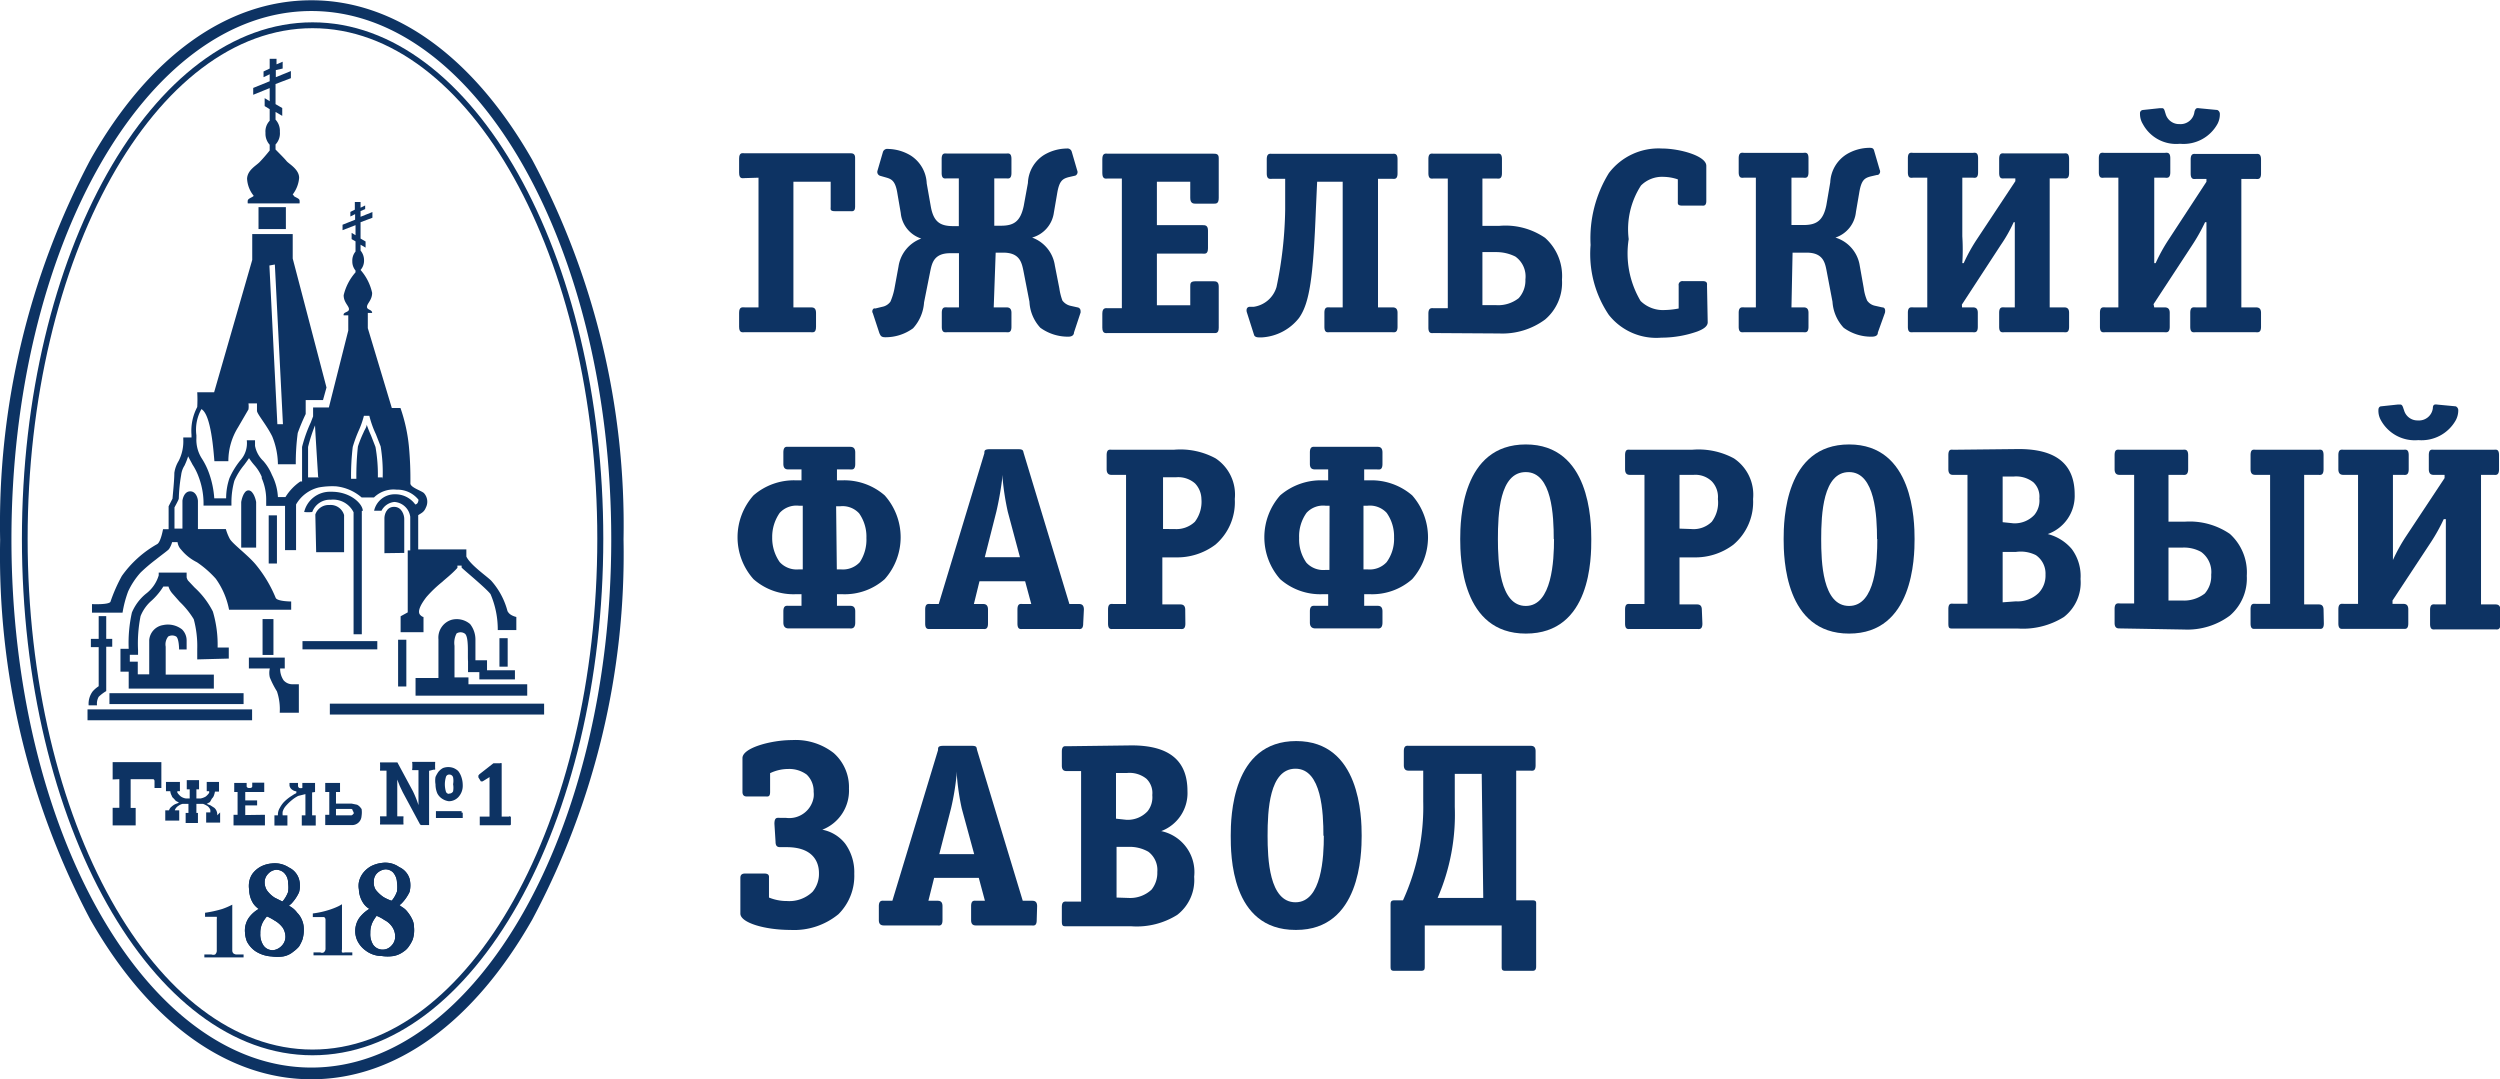 <?xml version="1.0" encoding="UTF-8"?> <svg xmlns="http://www.w3.org/2000/svg" id="Слой_1" data-name="Слой 1" viewBox="0 0 179.1 77.31"> <defs> <style>.cls-1,.cls-2{fill:#0d3363;}.cls-1{fill-rule:evenodd;}</style> </defs> <g id="Слой_2" data-name="Слой 2"> <g id="Слой_1-2" data-name="Слой 1-2"> <path class="cls-1" d="M-34.6-81.57a55.75,55.75,0,0,0-6.46,27.23,55.75,55.75,0,0,0,6.46,27.2c4.2,7.35,9.81,11.44,15.84,11.44S-7.14-19.76-2.94-27.14A55.59,55.59,0,0,0,3.6-54.38,55.54,55.54,0,0,0-2.94-81.57C-7.14-88.93-12.75-93-18.76-93S-30.4-89-34.6-81.57Zm-5.65,27.19c0-20.87,9.62-37.85,21.49-37.85s21.48,17,21.48,37.85S-6.93-16.54-18.76-16.54-40.25-33.5-40.25-54.38Z" transform="translate(41.07 93.02)"></path> <path class="cls-1" d="M-39.5-54.42c0,20.43,9.33,37,20.82,37S2.15-34,2.15-54.42s-9.35-37-20.83-37S-39.5-74.84-39.5-54.42Zm.41,0C-39.09-74.63-29.94-91-18.68-91S1.72-74.63,1.72-54.42s-9.15,36.59-20.4,36.59S-39.09-34.17-39.09-54.42Z" transform="translate(41.07 93.02)"></path> <rect class="cls-2" x="18.52" y="14.84" width="1.96" height="1.57"></rect> <rect class="cls-2" x="19.25" y="36.92" width="0.59" height="3.45"></rect> <path class="cls-1" d="M-18.48-56.16a1,1,0,0,1,1-.68,1,1,0,0,1,1.06.72v2.66h-2Z" transform="translate(41.07 93.02)"></path> <path class="cls-1" d="M-13.53-53.39v-2.52c0-.18.11-.8.69-.8s.73.63.73.85v2.45Z" transform="translate(41.07 93.02)"></path> <path class="cls-1" d="M-23.79-53.69v-3.37s.13-.83.52-.83.55.8.55.83v3.27h-1.07Z" transform="translate(41.07 93.02)"></path> <path class="cls-1" d="M-15.08-56.42c0-.51-.9-1.39-2.27-1.37a1.9,1.9,0,0,0-1.93,1.45,2.81,2.81,0,0,0,.58,0,1.34,1.34,0,0,1,1.33-.88,1.63,1.63,0,0,1,1.63.9v8.74h.59v-8.84Z" transform="translate(41.07 93.02)"></path> <rect class="cls-2" x="21.67" y="45.93" width="5.36" height="0.59"></rect> <path class="cls-1" d="M-33.46-47.25v-1.63H-34v1.63h-.56v.59H-34v2.8a2.16,2.16,0,0,0-.43.37,1.49,1.49,0,0,0-.29,1h.6A1,1,0,0,1-34-43.1a2.74,2.74,0,0,1,.54-.41h0v-3.18h.43v-.56Z" transform="translate(41.07 93.02)"></path> <path class="cls-1" d="M-24.68-45.84v-.79h-.8a8.36,8.36,0,0,0-.34-2.58,6,6,0,0,0-1.31-1.72l-.47-.5a.67.67,0,0,1-.1-.23V-52h-2v.2a2.57,2.57,0,0,1-.92,1.32,3.48,3.48,0,0,0-1,1.34,9.92,9.92,0,0,0-.23,2.6h-.59v1.64h.59v1.21h6.1v-1h-3.45v-2a.91.91,0,0,1,.18-.73.58.58,0,0,1,.57,0c.21.15.21.93.21.93h.54v-.65a1.11,1.11,0,0,0-.33-.79,1.64,1.64,0,0,0-1.35-.31,1.18,1.18,0,0,0-1,1.08v2.45h-.82v-.91h-.57v-.49h.59v-.33A10,10,0,0,1-31-48.88,2.87,2.87,0,0,1-30.2-50a4.7,4.7,0,0,0,.83-1H-29a1.36,1.36,0,0,0,.29.51l.52.59a6.07,6.07,0,0,1,1,1.24,7.38,7.38,0,0,1,.25,2.14v.74Z" transform="translate(41.07 93.02)"></path> <rect class="cls-2" x="7.84" y="49.66" width="9.61" height="0.78"></rect> <rect class="cls-2" x="6.27" y="50.82" width="11.79" height="0.78"></rect> <rect class="cls-2" x="18.81" y="44.35" width="0.78" height="2.57"></rect> <path class="cls-1" d="M-20.08-44a.84.84,0,0,1-.67-.28,1.44,1.44,0,0,1-.25-.85h.33v-.78h-2.57v.78h1.5a1.38,1.38,0,0,0,0,.64,6.37,6.37,0,0,0,.51,1,4,4,0,0,1,.2,1.53h1.37V-44Z" transform="translate(41.07 93.02)"></path> <rect class="cls-2" x="23.63" y="50.41" width="15.35" height="0.78"></rect> <rect class="cls-2" x="28.52" y="45.83" width="0.59" height="3.35"></rect> <rect class="cls-2" x="35.78" y="45.72" width="0.59" height="2.04"></rect> <path class="cls-1" d="M-7.51-44v-.49h-1v-2.27a1.42,1.42,0,0,1,.15-.88.53.53,0,0,1,.57,0c.33.18.21,1.5.25,2v.77h.81v.52h2.55V-45h-2v-.72h-.83V-47.2a1.8,1.8,0,0,0-.38-1.11,1.47,1.47,0,0,0-1.32-.31,1.33,1.33,0,0,0-.95,1.4v2.77h-1.64v1.27h8V-44Z" transform="translate(41.07 93.02)"></path> <path class="cls-1" d="M-20.1-79.09a2.24,2.24,0,0,0,.46-1.19c0-.62-.74-1-.9-1.2s-.57-.6-.79-.83v-.36a1.15,1.15,0,0,0,.31-.9,1.19,1.19,0,0,0-.31-.88V-85l.48.28v-.56l-.48-.28V-87l1.1-.42v-.51l-1.08.44V-88l.49-.11v-.49l-.44.19v-.4h-.49v.7l-.44.21v.41l.44-.21v.5l-1.18.48v.49l1.18-.48v.94l-.36-.22v.57l.36.22v.83a1.11,1.11,0,0,0-.3.87,1.17,1.17,0,0,0,.3.85v.41c-.23.29-.47.57-.72.83s-.87.57-.9,1.19A2.11,2.11,0,0,0-22.9-79c0,.09-.39.18-.42.34a.74.74,0,0,0,0,.21h3.71a.74.74,0,0,0,0-.21c0-.16-.41-.25-.41-.34Z" transform="translate(41.07 93.02)"></path> <path class="cls-1" d="M-4.7-49.19a5.29,5.29,0,0,0-1.18-2.23c-.34-.34-1.49-1.12-1.78-1.73v-.51h-3.45v-2.45h0c.18-.14.41-.19.55-.55a.91.91,0,0,0-.11-1c-.11-.18-1-.42-1-.73a25,25,0,0,0-.1-2.59,11.86,11.86,0,0,0-.61-2.81H-13l-1.72-5.72v-1.09h.31c0-.26-.37-.2-.37-.44s.37-.48.37-1a3.66,3.66,0,0,0-.83-1.64v0a1,1,0,0,0,.25-.7,1.08,1.08,0,0,0-.25-.69v-.42l.36.21v-.44l-.36-.21V-77.1l.85-.32v-.41l-.85.34v-.41l.33-.14v-.26l-.33.16v-.41h-.41V-78l-.32.16v.33l.34-.17v.4l-.9.36v.39l.93-.36v.72l-.28-.17v.45l.28.16V-75a1,1,0,0,0-.23.69,1,1,0,0,0,.23.67v.13a3.8,3.8,0,0,0-.85,1.64c0,.52.38.76.38,1s-.44.19-.38.44h.33v1.09l-1.39,5.51h-1.13v.64l-.16.42A9.91,9.91,0,0,0-19.43-61c0,.82,0,1.64,0,2.47h-.12a3.69,3.69,0,0,0-1.07,1.12h-.54A3.92,3.92,0,0,0-21.59-59h0a3.56,3.56,0,0,0-.62-1,2,2,0,0,1-.59-1.08v-.4h-.59a1.83,1.83,0,0,1-.47,1.45,5.6,5.6,0,0,0-.77,1.26,4.5,4.5,0,0,0-.24,1.45h-.85a6.64,6.64,0,0,0-.36-1.76,5.17,5.17,0,0,0-.51-1.06A2.49,2.49,0,0,1-27-61.63h0v-.21a3,3,0,0,1,.36-1.87h0c.7.39.87,3.07.93,3.73h1a4.57,4.57,0,0,1,.69-2.42l.75-1.29a1.55,1.55,0,0,0,0-.43h.61v.53c0,.22.68,1,1.09,1.83a5.45,5.45,0,0,1,.41,2h1.28A16.23,16.23,0,0,1-19.74-62a14.51,14.51,0,0,1,.57-1.36v-1h1.24l.25-.9L-20.1-74.5v-1.75H-23v1.85l-2.73,9.48h-1.21a9.37,9.37,0,0,1,0,1.06,3.65,3.65,0,0,0-.41,2v.18h-.59v.13A3.08,3.08,0,0,1-28.27-60a2.23,2.23,0,0,0-.31.86c0,.54-.12,1.64-.13,1.84l-.28.55v1.64h-.4s-.16.93-.42,1.07a7.79,7.79,0,0,0-2.53,2.28,11.42,11.42,0,0,0-.82,1.86c-.15.21-1.23.16-1.32.16v.61h2.19a7.91,7.91,0,0,1,.4-1.52A5.41,5.41,0,0,1-31-52a11.91,11.91,0,0,1,1.09-.93c.45-.36.89-.67.95-.76a1.67,1.67,0,0,0,.22-.49h.39a.94.94,0,0,0,.26.54,3.41,3.41,0,0,0,1.13.9,7.24,7.24,0,0,1,1.35,1.18,5.63,5.63,0,0,1,.95,2.22h4.45v-.59s-1,0-1.11-.26a9.28,9.28,0,0,0-1.44-2.4c-.56-.67-1.64-1.46-1.85-1.83a3.53,3.53,0,0,1-.28-.7h-2v-2c0-.18-.13-.7-.55-.7s-.54.51-.56.67v2h-.57v-1.52c.3-.55.31-.6.31-.67A11.75,11.75,0,0,1-28.09-59a1.59,1.59,0,0,1,.24-.67,5.32,5.32,0,0,0,.26-.66c.1.21.22.41.31.59a4.26,4.26,0,0,1,.44.88h0a5.38,5.38,0,0,1,.35,2.06h2v-.23a5.85,5.85,0,0,1,.21-1.55,4.86,4.86,0,0,1,.7-1.13c.12-.16.23-.31.35-.49a4.49,4.49,0,0,0,.37.49,3.06,3.06,0,0,1,.54.85v.1A3.84,3.84,0,0,1-22-57.15v.37h1.35v3.17h.79v-3.27a2.56,2.56,0,0,1,1.63-1.22h0A5.34,5.34,0,0,1-17-58.18a3.33,3.33,0,0,1,1.84.8h.88a2,2,0,0,1,1.63-.56,1.93,1.93,0,0,1,1.56.72s0,.31-.23.34a1.76,1.76,0,0,0-1.46-.73,1.51,1.51,0,0,0-1.49,1.18h.53a1.16,1.16,0,0,1,.93-.63A1.23,1.23,0,0,1-11.68-56v2.41h-.18v4.44l-.51.28v1.14h1.64v-1c0-.18,0,0-.23-.23s0-.72.44-1.29a9,9,0,0,1,1.14-1.09c.15-.15.69-.56,1.08-1v-.16H-8v.14c.13.15,1.73,1.46,2.07,1.9a6.4,6.4,0,0,1,.52,2.58h1.33v-.94s-.49-.1-.62-.41ZM-21.38-74.07l.58,11.44h-.4L-21.77-74Zm3.14,15.25H-19V-61a11.67,11.67,0,0,1,.5-1.55c0,.24.22,3.62.22,3.69Zm4.6,0H-14A11.46,11.46,0,0,0-14.17-61l-.32-.82c-.14-.31-.23-.55-.31-.78,0,.18-.15.36-.23.57a8.24,8.24,0,0,0-.4,1,19.85,19.85,0,0,0-.11,2.31h-.38A17.57,17.57,0,0,1-15.8-61a9.56,9.56,0,0,1,.41-1.13A6.54,6.54,0,0,0-15-63.23h.39a6.92,6.92,0,0,0,.47,1.32l.34.87a11.51,11.51,0,0,1,.14,2.35Z" transform="translate(41.07 93.02)"></path> <path class="cls-1" d="M-24.43-28.21v3.27a.3.3,0,0,0,.08.22.44.44,0,0,0,.2.08h.53v.21h-2.81v-.21h.51a.39.39,0,0,0,.26,0,.37.37,0,0,0,.12-.31v-2.23a.43.43,0,0,0,0-.16h-.84v-.29a8.42,8.42,0,0,0,1.23-.27,5.11,5.11,0,0,0,.64-.27Z" transform="translate(41.07 93.02)"></path> <path class="cls-1" d="M-22.45-27.85a1.54,1.54,0,0,1-.46-.42,1.89,1.89,0,0,1-.31-1,1.75,1.75,0,0,1,0-.56A1.48,1.48,0,0,1-23-30.4a1.8,1.8,0,0,1,.62-.54,2.07,2.07,0,0,1,.77-.22,1.83,1.83,0,0,1,1.24.29,1.35,1.35,0,0,1,.72.83,1.71,1.71,0,0,1,0,.95,3.06,3.06,0,0,1-.56.82l-.16.13.2.13a1.56,1.56,0,0,1,.39.38,1.51,1.51,0,0,1,.33.49,1.59,1.59,0,0,1,.14.57,2.39,2.39,0,0,1-.1.88,3.07,3.07,0,0,1-.24.48,2.41,2.41,0,0,1-.41.37,1.54,1.54,0,0,1-.73.34,2.82,2.82,0,0,1-.82,0,2.37,2.37,0,0,1-1.18-.39,1.93,1.93,0,0,1-.59-.68,2.1,2.1,0,0,1-.14-.66,1.6,1.6,0,0,1,.29-1.06,2.25,2.25,0,0,1,.69-.61Zm.5.48a3.32,3.32,0,0,0-.26.36,1.61,1.61,0,0,0-.21.86,1.41,1.41,0,0,0,.23.87.79.79,0,0,0,.7.33,1,1,0,0,0,.59-.3.92.92,0,0,0,.28-.64,1.25,1.25,0,0,0-.18-.65,1.86,1.86,0,0,0-.61-.54A3.5,3.5,0,0,0-21.95-27.37Zm1.13-1.08a2.26,2.26,0,0,0,.39-.67,2.29,2.29,0,0,0,0-.64,1,1,0,0,0-.29-.73.82.82,0,0,0-.57-.22.87.87,0,0,0-.58.3.83.83,0,0,0-.24.59,1.08,1.08,0,0,0,.16.58,2,2,0,0,0,.56.53l.52.26Z" transform="translate(41.07 93.02)"></path> <path class="cls-1" d="M-22.45-27.85a1.54,1.54,0,0,1-.46-.42,1.89,1.89,0,0,1-.31-1,1.75,1.75,0,0,1,0-.56A1.48,1.48,0,0,1-23-30.4a1.8,1.8,0,0,1,.62-.54,2.07,2.07,0,0,1,.77-.22,1.83,1.83,0,0,1,1.24.29,1.35,1.35,0,0,1,.72.83,1.71,1.71,0,0,1,0,.95,3.06,3.06,0,0,1-.56.82l-.16.13.2.13a1.56,1.56,0,0,1,.39.38,1.51,1.51,0,0,1,.33.49,1.59,1.59,0,0,1,.14.57,2.39,2.39,0,0,1-.1.88,3.07,3.07,0,0,1-.24.48,2.41,2.41,0,0,1-.41.37,1.54,1.54,0,0,1-.73.34,2.82,2.82,0,0,1-.82,0,2.37,2.37,0,0,1-1.18-.39,1.93,1.93,0,0,1-.59-.68,2.1,2.1,0,0,1-.14-.66,1.6,1.6,0,0,1,.29-1.06,2.25,2.25,0,0,1,.69-.61Zm.5.48a3.32,3.32,0,0,0-.26.36,1.61,1.61,0,0,0-.21.86,1.41,1.41,0,0,0,.23.87.79.79,0,0,0,.7.33,1,1,0,0,0,.59-.3.92.92,0,0,0,.28-.64,1.25,1.25,0,0,0-.18-.65,1.86,1.86,0,0,0-.61-.54A3.5,3.5,0,0,0-21.95-27.37Zm1.13-1.08a2.26,2.26,0,0,0,.39-.67,2.29,2.29,0,0,0,0-.64,1,1,0,0,0-.29-.73.82.82,0,0,0-.57-.22.87.87,0,0,0-.58.3.83.83,0,0,0-.24.59,1.08,1.08,0,0,0,.16.58,2,2,0,0,0,.56.53l.52.26Z" transform="translate(41.07 93.02)"></path> <path class="cls-1" d="M-16.57-28.24V-25a.37.37,0,0,0,0,.21.38.38,0,0,0,.21,0h.53v.21h-2.78v-.21h.49a.26.26,0,0,0,.24,0,.33.33,0,0,0,.13-.29v-2.08a.23.23,0,0,0-.1-.16h-.81v-.26a6.4,6.4,0,0,0,1.21-.27,5.18,5.18,0,0,0,.65-.26Z" transform="translate(41.07 93.02)"></path> <path class="cls-1" d="M-14.59-27.9a1.31,1.31,0,0,1-.44-.4,1.92,1.92,0,0,1-.33-1,1.51,1.51,0,0,1,0-.52,1.63,1.63,0,0,1,.28-.63,1.88,1.88,0,0,1,.6-.52,2.29,2.29,0,0,1,.77-.23,1.71,1.71,0,0,1,1.24.3,1.35,1.35,0,0,1,.74.83,1.91,1.91,0,0,1,0,.95,3.09,3.09,0,0,1-.57.82l-.15.13.18.13a1.32,1.32,0,0,1,.41.37,2.53,2.53,0,0,1,.31.49,1.3,1.3,0,0,1,.14.58,2.21,2.21,0,0,1-.09.88,2.37,2.37,0,0,1-.26.47,1.29,1.29,0,0,1-.38.39,1.75,1.75,0,0,1-.75.33,2.82,2.82,0,0,1-.82,0,1.93,1.93,0,0,1-1.16-.39,1.88,1.88,0,0,1-.59-.69,1.6,1.6,0,0,1-.16-.65,1.65,1.65,0,0,1,.29-1,2.6,2.6,0,0,1,.69-.63Zm.5.49a3.75,3.75,0,0,0-.24.36,1.67,1.67,0,0,0-.21.87,1.4,1.4,0,0,0,.21.85.83.83,0,0,0,.72.34.84.84,0,0,0,.59-.29.9.9,0,0,0,.26-.64,1.22,1.22,0,0,0-.18-.65,1.46,1.46,0,0,0-.59-.54A2.73,2.73,0,0,0-14.09-27.41ZM-13-28.5a2.1,2.1,0,0,0,.37-.65,2.29,2.29,0,0,0,0-.64,1.13,1.13,0,0,0-.29-.74.77.77,0,0,0-.56-.21,1,1,0,0,0-.59.29.81.81,0,0,0-.22.59.93.93,0,0,0,.14.59,2.51,2.51,0,0,0,.56.52,3.32,3.32,0,0,0,.54.25Z" transform="translate(41.07 93.02)"></path> <path class="cls-1" d="M-14.59-27.9a1.31,1.31,0,0,1-.44-.4,1.92,1.92,0,0,1-.33-1,1.51,1.51,0,0,1,0-.52,1.63,1.63,0,0,1,.28-.63,1.88,1.88,0,0,1,.6-.52,2.29,2.29,0,0,1,.77-.23,1.71,1.71,0,0,1,1.24.3,1.35,1.35,0,0,1,.74.83,1.91,1.91,0,0,1,0,.95,3.09,3.09,0,0,1-.57.82l-.15.13.18.13a1.32,1.32,0,0,1,.41.37,2.53,2.53,0,0,1,.31.49,1.3,1.3,0,0,1,.14.58,2.21,2.21,0,0,1-.09.88,2.37,2.37,0,0,1-.26.47,1.29,1.29,0,0,1-.38.39,1.75,1.75,0,0,1-.75.33,2.82,2.82,0,0,1-.82,0,1.93,1.93,0,0,1-1.16-.39,1.88,1.88,0,0,1-.59-.69,1.6,1.6,0,0,1-.16-.65,1.65,1.65,0,0,1,.29-1,2.6,2.6,0,0,1,.69-.63Zm.5.49a3.75,3.75,0,0,0-.24.36,1.67,1.67,0,0,0-.21.87,1.4,1.4,0,0,0,.21.85.83.83,0,0,0,.72.34.84.84,0,0,0,.59-.29.9.9,0,0,0,.26-.64,1.22,1.22,0,0,0-.18-.65,1.46,1.46,0,0,0-.59-.54A2.73,2.73,0,0,0-14.09-27.41ZM-13-28.5a2.1,2.1,0,0,0,.37-.65,2.29,2.29,0,0,0,0-.64,1.13,1.13,0,0,0-.29-.74.77.77,0,0,0-.56-.21,1,1,0,0,0-.59.29.81.81,0,0,0-.22.59.93.93,0,0,0,.14.59,2.51,2.51,0,0,0,.56.52,3.32,3.32,0,0,0,.54.25Z" transform="translate(41.07 93.02)"></path> <path class="cls-1" d="M-33-37.18v-1.24h3.49v1.85H-30v-.5a.16.16,0,0,0-.08-.13h-1.63v2.06h.36v1.25H-33v-1.26h.48V-37.2Z" transform="translate(41.07 93.02)"></path> <path class="cls-1" d="M-25.51-34.61h0a.63.63,0,0,0-.21-.54l-.28-.18-.26-.1.23-.13.14-.25a.59.59,0,0,0,.13-.18,1.68,1.68,0,0,0,.09-.32h.29V-37h-.88v.66h.18a.2.2,0,0,0,0,.11h0a1.16,1.16,0,0,1-.26.28,1.14,1.14,0,0,1-.35.13H-27v-.65h.19v-.66h-.88v.66h.21v.65h-.28a.83.83,0,0,1-.34-.13,1.16,1.16,0,0,1-.26-.28h0a.2.2,0,0,1,0-.11h.18V-37h-1v.66h.31a.75.75,0,0,0,.1.32.32.32,0,0,0,.12.18l.18.2s.23.11.21.13l-.26.1a1.2,1.2,0,0,0-.26.18.51.51,0,0,0-.18.26h-.27v.74h1v-.74h-.31V-35a.64.64,0,0,1,.22-.27,1,1,0,0,1,.32-.16h.43v.65h-.2v.72h.88v-.72H-27v-.65h.48a1.91,1.91,0,0,1,.32.16A.64.64,0,0,1-26-35h0v.18h-.3v.73h1v-.73Z" transform="translate(41.07 93.02)"></path> <path class="cls-1" d="M-15.18-35.07a.75.75,0,0,0-.31-.3l-.39-.08H-17v-.83h.29v-.65h-1.06v.65h.29v1.63h-.29v.74h1.94a.68.68,0,0,0,.66-.64,1.69,1.69,0,0,0,0-.55Zm-.54.31s-.1.15-.18.15H-17v-.46h1c.12,0,.18,0,.2.13A.54.54,0,0,1-15.72-34.76Z" transform="translate(41.07 93.02)"></path> <path class="cls-1" d="M-18.5-36.28v-.65h-.91v.36a.41.41,0,0,1-.22,0,.19.19,0,0,1-.09-.14v-.22h-.61v.19a.44.44,0,0,0,.2.3.57.57,0,0,0,.29.11v.13a1.92,1.92,0,0,0-.31.18,3,3,0,0,0-.59.47,1.91,1.91,0,0,0-.28.4.93.93,0,0,0-.14.54h-.25v.73h.93v-.73h-.34a1.13,1.13,0,0,1,0-.26,1.07,1.07,0,0,1,.2-.38,3.41,3.41,0,0,1,.47-.46,2.57,2.57,0,0,1,.44-.29l.52-.13v1.52h-.26v.73h1v-.73h-.26v-1.64Z" transform="translate(41.07 93.02)"></path> <path class="cls-1" d="M-23.5-34.63v-.69h.85v-.36h-.85v-.6h1.36v-.67H-23v.28s0,.08-.13.1h-.13a.16.16,0,0,1-.14-.1v-.26h-.89v.65h.24v1.63h-.29v.76h2.25v-.76Z" transform="translate(41.07 93.02)"></path> <path class="cls-2" d="M-10.33-37.8v3.89h-.55A.16.16,0,0,1-11-34l-1.22-2.27-.21-.44-.18-.46h0v2.63h.44a.24.24,0,0,1,0,.12v.36a.2.2,0,0,1,0,.11h-1.67a.2.2,0,0,1,0-.11v-.36a.24.24,0,0,1,0-.12h.46v-3.27h-.46a.2.2,0,0,1,0-.11v-.36a.24.24,0,0,1,0-.12h1.24l1.11,2.06a7.47,7.47,0,0,1,.4,1h0v-2.51h-.44a.13.13,0,0,1,0-.12v-.36a.11.11,0,0,1,0-.11h1.63a.2.2,0,0,1,0,.11V-38a.24.24,0,0,1,0,.12h-.11Zm2.41,1a1.2,1.2,0,0,1-.3.87.93.93,0,0,1-.7.31,1.12,1.12,0,0,1-.46-.17,1,1,0,0,1-.36-.39,1.64,1.64,0,0,1-.13-.65,1.57,1.57,0,0,1,0-.53,2.22,2.22,0,0,1,.21-.37A1.15,1.15,0,0,1-9.33-38a1.08,1.08,0,0,1,.75,0,1.15,1.15,0,0,1,.33.21,1.36,1.36,0,0,1,.21.37A1.81,1.81,0,0,1-7.92-36.82Zm0,2v.38H-9.84v-.49H-8s0,.06,0,.11Zm-.95-1.37a.29.29,0,0,0,.26-.16,1.46,1.46,0,0,0,0-.51,1.35,1.35,0,0,0,0-.49.27.27,0,0,0-.26-.2.24.24,0,0,0-.26.2,1.81,1.81,0,0,0,0,1,.23.23,0,0,0,.21.18Z" transform="translate(41.07 93.02)"></path> <path class="cls-2" d="M-4.47-34.4V-34a.08.08,0,0,1-.07.1H-6.7v-.62H-6v-2.83l-.5.31h-.12l-.18-.29v-.13l.08-.1,1-.78h.47a.13.13,0,0,1,.12,0v3.82h.52a.08.08,0,0,1,.11,0A.13.13,0,0,1-4.47-34.4Z" transform="translate(41.07 93.02)"></path> <path class="cls-1" d="M12.27-80.26c-.14,0-.39.09-.39-.39v-1c0-.48.25-.39.39-.39h7.59c.1,0,.33,0,.33.31v3.53c0,.37-.23.31-.33.31H18.75c-.38,0-.31-.15-.31-.31V-80H15.77V-71H17c.16,0,.39,0,.39.39v1c0,.47-.23.39-.39.39H12.27c-.14,0-.39.08-.39-.39v-1c0-.46.25-.39.39-.39h1v-9.29Z" transform="translate(41.07 93.02)"></path> <path class="cls-1" d="M30.12-71H31c.14,0,.39,0,.39.39v1c0,.47-.25.39-.39.39h-4.2c-.15,0-.4.08-.4-.39v-1c0-.46.25-.39.4-.39h.83v-3.88H27c-1.16,0-1.3.71-1.42,1.26l-.45,2.26a3.06,3.06,0,0,1-.79,1.86,3.34,3.34,0,0,1-2,.64c-.32,0-.34-.16-.41-.29l-.47-1.43a.25.25,0,0,1,.07-.34.23.23,0,0,1,.11,0l.49-.12a.93.93,0,0,0,.59-.37A4.5,4.5,0,0,0,23-72.3l.3-1.63a2.52,2.52,0,0,1,1.63-2h0a2.13,2.13,0,0,1-1.47-1.83l-.23-1.34c-.14-.93-.39-1.08-.81-1.2L22-80.42a.29.29,0,0,1-.21-.36l0,0,.39-1.34a.32.32,0,0,1,.36-.23,3.25,3.25,0,0,1,1.63.47,2.49,2.49,0,0,1,1.15,2l.29,1.64c.2,1.14.69,1.42,1.63,1.42h.38v-3.42h-.83c-.15,0-.4.09-.4-.39v-1c0-.48.25-.39.4-.39H31c.14,0,.39-.09.39.39v1c0,.48-.25.39-.39.39h-.84v3.39h.48c.9,0,1.39-.28,1.63-1.42l.3-1.64a2.48,2.48,0,0,1,1.14-2,3.25,3.25,0,0,1,1.64-.47.32.32,0,0,1,.36.23l.39,1.34a.28.28,0,0,1-.13.37l0,0-.48.11c-.44.12-.68.26-.83,1.2l-.23,1.34A2.16,2.16,0,0,1,32.87-76h0a2.51,2.51,0,0,1,1.63,2l.32,1.63a4.36,4.36,0,0,0,.22.88,1,1,0,0,0,.59.38l.49.11a.25.25,0,0,1,.22.27.21.21,0,0,1,0,.11l-.47,1.42c0,.13-.08.3-.41.3a3.37,3.37,0,0,1-2-.64,2.94,2.94,0,0,1-.78-1.86l-.44-2.26c-.12-.56-.27-1.26-1.43-1.26h-.55Z" transform="translate(41.07 93.02)"></path> <path class="cls-1" d="M46.24-69.55c0,.44-.21.39-.38.39H38.3c-.13,0-.4.08-.4-.39v-1c0-.46.27-.39.4-.39h1v-9.29h-1c-.13,0-.4.09-.4-.39v-1c0-.48.27-.39.4-.39h7.53c.21,0,.41,0,.41.31v2.86c0,.44-.2.41-.41.41H44.59c-.15,0-.39,0-.39-.41V-80H41.81v3.11h3.27c.18,0,.39,0,.39.39v1.26c0,.46-.24.39-.39.39H41.81v3.7H44.2v-1.33c0-.24,0-.39.39-.39h1.24c.2,0,.41,0,.41.39Z" transform="translate(41.07 93.02)"></path> <path class="cls-1" d="M53.29-80l-.09,2c-.19,4.79-.44,6.68-1.21,7.76a3.65,3.65,0,0,1-2.64,1.39h-.23c-.26,0-.33-.11-.35-.18l-.52-1.63s-.1-.33.18-.38h.31a2,2,0,0,0,1.64-1.42A28.62,28.62,0,0,0,51-78v-2.21h-.91c-.16,0-.41.08-.41-.39v-1c0-.48.25-.4.41-.4h8.56c.15,0,.4-.08.4.4v1c0,.47-.25.39-.4.39h-1V-71h1c.15,0,.4,0,.4.39v1c0,.47-.25.39-.4.39H54.2c-.15,0-.39.08-.39-.39v-1c0-.46.24-.39.39-.39h.92V-80Z" transform="translate(41.07 93.02)"></path> <path class="cls-1" d="M61.65-69.16c-.14,0-.39.08-.39-.39v-1c0-.46.25-.39.39-.39h1v-9.29h-1c-.14,0-.39.09-.39-.39v-1c0-.48.25-.39.39-.39h4.48c.15,0,.4-.09.4.39v1c0,.48-.25.39-.4.39h-1v3.39h1.22a5,5,0,0,1,3.27.86,3.66,3.66,0,0,1,1.21,3,3.45,3.45,0,0,1-1.21,2.85,5.14,5.14,0,0,1-3.27,1Zm4.45-2a2.38,2.38,0,0,0,1.63-.5A1.89,1.89,0,0,0,68.21-73a1.75,1.75,0,0,0-.72-1.64,3.05,3.05,0,0,0-1.36-.32h-1v3.8Z" transform="translate(41.07 93.02)"></path> <path class="cls-1" d="M81.27-69.93c0,.33-.41.53-.75.66a7.76,7.76,0,0,1-2.57.44,4.33,4.33,0,0,1-3.77-1.64,7.8,7.8,0,0,1-1.3-5,8.89,8.89,0,0,1,1.31-5.15A4.46,4.46,0,0,1,78-82.38c1.24,0,3.17.52,3.17,1.24v2.52c0,.39-.23.33-.31.33H79.45c-.37,0-.32-.15-.32-.33v-1.55a3.32,3.32,0,0,0-1-.18,2.14,2.14,0,0,0-1.64.62,5.76,5.76,0,0,0-.88,3.84,6.66,6.66,0,0,0,.85,4.43,2.28,2.28,0,0,0,1.73.65,5.57,5.57,0,0,0,1-.11v-1.64a.27.27,0,0,1,.31-.32h1.41c.37,0,.31.22.31.32Z" transform="translate(41.07 93.02)"></path> <path class="cls-1" d="M87.27-71h.83c.15,0,.39,0,.39.39v1c0,.47-.24.39-.39.39H83.88c-.13,0-.39.08-.39-.39v-1c0-.46.26-.39.39-.39h.84v-9.29h-.84c-.13,0-.39.09-.39-.39v-1c0-.48.26-.39.39-.39H88.1c.15,0,.39-.09.39.39v1c0,.48-.24.39-.39.39h-.83v3.39h.86c.9,0,1.41-.28,1.64-1.42l.28-1.64a2.5,2.5,0,0,1,1.16-2,3.22,3.22,0,0,1,1.63-.47c.17,0,.31,0,.36.23l.39,1.34a.27.27,0,0,1-.12.37l-.06,0-.47.11c-.44.12-.67.26-.82,1.2l-.23,1.34A2.16,2.16,0,0,1,90.42-76h0a2.5,2.5,0,0,1,1.74,2l.29,1.63a3.28,3.28,0,0,0,.24.88.91.91,0,0,0,.59.38l.49.11c.25,0,.22.27.2.38l-.51,1.42c0,.17-.1.3-.45.3a3.32,3.32,0,0,1-2-.64,3,3,0,0,1-.8-1.86l-.43-2.26c-.11-.56-.26-1.26-1.42-1.26H87.35Z" transform="translate(41.07 93.02)"></path> <path class="cls-1" d="M99.49-71h.74c.15,0,.39,0,.39.39v1c0,.47-.24.39-.39.39H96c-.15,0-.39.08-.39-.39v-1c0-.46.24-.39.39-.39h1v-9.29H96c-.15,0-.39.09-.39-.39v-1c0-.48.24-.39.39-.39h4.25c.15,0,.39-.09.39.39v1c0,.48-.24.39-.39.39h-.74v4.19a15.54,15.54,0,0,1,0,1.93h.1a12.4,12.4,0,0,1,.9-1.64l2.8-4.23v-.2h-.77c-.15,0-.39.08-.39-.39v-1c0-.48.24-.4.39-.4h4.23c.15,0,.39-.08.39.4v1c0,.47-.24.39-.39.39h-1V-71h1c.15,0,.39,0,.39.39v1c0,.47-.24.39-.39.39h-4.23c-.15,0-.39.08-.39-.39v-1c0-.46.24-.39.39-.39h.73v-6.1h-.08a10.63,10.63,0,0,1-.93,1.64L99.48-71.2Z" transform="translate(41.07 93.02)"></path> <path class="cls-1" d="M113.26-71h.7c.15,0,.41,0,.41.39v1c0,.47-.26.39-.41.39h-4.2c-.15,0-.39.08-.39-.39v-1c0-.46.24-.39.39-.39h.93v-9.29h-1c-.15,0-.4.09-.4-.39v-1c0-.48.25-.39.4-.39H114c.15,0,.41-.09.41.39v1c0,.48-.26.39-.41.39h-.74v6.12h.1a12.4,12.4,0,0,1,.9-1.64L117-80v-.2h-.74c-.14,0-.39.08-.39-.39v-1c0-.48.25-.4.39-.4h4.24c.16,0,.41-.08.41.4v1c0,.47-.25.39-.41.39h-1V-71h1c.16,0,.41,0,.41.39v1c0,.47-.25.39-.41.39h-4.27c-.15,0-.39.08-.39-.39v-1c0-.46.24-.39.39-.39H117v-6.1h-.1a13.21,13.21,0,0,1-.92,1.64l-2.77,4.23Zm4.52-14.14a.31.31,0,0,1,.18.26,1.49,1.49,0,0,1-.16.72,2.78,2.78,0,0,1-2.7,1.44,2.71,2.71,0,0,1-2.66-1.42,1.37,1.37,0,0,1-.2-.74.23.23,0,0,1,.2-.26h0l1.21-.13h.18c.16,0,.18.23.24.39a1,1,0,0,0,1,.75,1,1,0,0,0,1.07-.88c.09-.34.24-.26.39-.25Z" transform="translate(41.07 93.02)"></path> <path class="cls-1" d="M15.44-48c-.1,0-.39,0-.39-.42v-.8c0-.46.24-.4.39-.4h.91v-.83h-.44a4.33,4.33,0,0,1-3-1.08,4.51,4.51,0,0,1,0-6,4.42,4.42,0,0,1,3-1.08h.44v-.78h-.91c-.15,0-.39,0-.39-.4v-.81c0-.48.24-.41.39-.41h4.35c.16,0,.41,0,.41.41v.81c0,.48-.25.4-.41.4h-.9v.78h.42a4.41,4.41,0,0,1,3,1.08,4.51,4.51,0,0,1,0,6,4.31,4.31,0,0,1-3,1.08h-.42v.83h.9c.16,0,.41,0,.41.4v.8c0,.49-.31.42-.41.42Zm1-8.79h-.27a1.63,1.63,0,0,0-1.38.51,3,3,0,0,0-.54,1.76,3,3,0,0,0,.54,1.77,1.65,1.65,0,0,0,1.38.52h.27Zm2.44,4.56h.28a1.65,1.65,0,0,0,1.37-.52A2.94,2.94,0,0,0,21-54.48a2.89,2.89,0,0,0-.52-1.76,1.61,1.61,0,0,0-1.37-.51h-.28Z" transform="translate(41.07 93.02)"></path> <path class="cls-1" d="M36.53-48.35c0,.47-.25.39-.4.39H32.21c-.15,0-.39.08-.39-.39v-1c0-.48.24-.4.39-.4h.6l-.44-1.63H29.1l-.4,1.63h.62c.14,0,.39,0,.39.4v1c0,.47-.25.39-.39.39h-3.7c-.16,0-.41.08-.41-.39v-1c0-.48.25-.4.41-.4h.56l3.27-10.8c0-.18,0-.29.41-.29h2c.39,0,.36.11.41.29l3.27,10.8h.65c.15,0,.39,0,.39.4Zm-5.4-8a18.69,18.69,0,0,1-.37-2.36V-59h0a23.69,23.69,0,0,1-.45,2.63l-.83,3.27H32Z" transform="translate(41.07 93.02)"></path> <path class="cls-1" d="M43.85-48.35c0,.47-.25.39-.39.39H38.7c-.15,0-.39.08-.39-.39v-1c0-.48.24-.4.39-.4h.9V-59h-1c-.14,0-.39,0-.39-.41v-1c0-.48.25-.39.39-.39h4.42a5.29,5.29,0,0,1,3,.62,3.11,3.11,0,0,1,1.37,2.91A4,4,0,0,1,46-54a4.56,4.56,0,0,1-2.86.91h-.94v3.37h1.25c.14,0,.39,0,.39.39Zm-.79-6.77a1.92,1.92,0,0,0,1.47-.52A2.37,2.37,0,0,0,45-57.27a1.66,1.66,0,0,0-.46-1.12,1.82,1.82,0,0,0-1.34-.44h-.95v3.71Z" transform="translate(41.07 93.02)"></path> <path class="cls-1" d="M53.18-48c-.1,0-.41,0-.41-.42v-.8c0-.46.25-.4.41-.4h.9v-.83h-.44a4.35,4.35,0,0,1-3-1.08,4.54,4.54,0,0,1,0-6,4.47,4.47,0,0,1,3-1.08h.44v-.78h-.9c-.16,0-.41,0-.41-.4v-.81c0-.48.25-.41.41-.41h4.4c.15,0,.39,0,.39.41v.81c0,.48-.24.4-.39.4h-.92v.78h.44a4.47,4.47,0,0,1,3,1.08,4.54,4.54,0,0,1,0,6,4.33,4.33,0,0,1-3,1.08h-.44v.83h.92c.15,0,.39,0,.39.4v.8c0,.49-.29.42-.39.42Zm1-8.79h-.28a1.61,1.61,0,0,0-1.37.51A2.89,2.89,0,0,0,52-54.48a2.88,2.88,0,0,0,.52,1.77,1.65,1.65,0,0,0,1.37.52h.28Zm2.43,4.56h.28a1.65,1.65,0,0,0,1.38-.52,2.82,2.82,0,0,0,.53-1.77,2.9,2.9,0,0,0-.53-1.76,1.64,1.64,0,0,0-1.38-.51h-.28Z" transform="translate(41.07 93.02)"></path> <path class="cls-1" d="M68.24-47.63c-4.6,0-4.7-5.41-4.7-6.77s.1-6.78,4.7-6.78,4.69,5.46,4.69,6.78S72.93-47.63,68.24-47.63Zm2-6.77c0-1.63-.11-4.8-2-4.8s-2,3-2,4.8c0,1.64.12,4.79,2,4.79S70.26-52.88,70.26-54.4Z" transform="translate(41.07 93.02)"></path> <path class="cls-1" d="M80.89-48.35c0,.47-.25.39-.4.39H75.74c-.15,0-.39.08-.39-.39v-1c0-.48.24-.4.39-.4h1V-59h-1c-.15,0-.39,0-.39-.41v-1c0-.48.24-.39.39-.39h4.41a5.33,5.33,0,0,1,3,.62,3.13,3.13,0,0,1,1.37,2.91A4,4,0,0,1,83.11-54a4.52,4.52,0,0,1-2.86.91h-1v3.37h1.21c.15,0,.39,0,.39.39Zm-.8-6.77a1.86,1.86,0,0,0,1.47-.52A2.27,2.27,0,0,0,82-57.27a1.62,1.62,0,0,0-.43-1.26A1.69,1.69,0,0,0,80.25-59h-1v3.85Z" transform="translate(41.07 93.02)"></path> <path class="cls-1" d="M91.4-47.63c-4.6,0-4.69-5.41-4.69-6.77s.09-6.78,4.69-6.78,4.69,5.46,4.69,6.78S96-47.63,91.4-47.63Zm2-6.77c0-1.63-.13-4.8-2-4.8s-2,3-2,4.8c0,1.64.09,4.79,2,4.79S93.42-52.88,93.42-54.4Z" transform="translate(41.07 93.02)"></path> <path class="cls-1" d="M103.56-60.85c2.86,0,4,1.24,4,3.26a2.9,2.9,0,0,1-1.93,2.83,3.32,3.32,0,0,1,1.72,1.07,3.25,3.25,0,0,1,.63,2.15,3.12,3.12,0,0,1-1.19,2.72,5.53,5.53,0,0,1-3.27.83H98.88c-.31,0-.37,0-.37-.39v-1c0-.47.23-.39.37-.39h1V-59h-1c-.14,0-.37,0-.37-.41v-1c0-.48.23-.39.37-.39Zm-.39,5.32a1.93,1.93,0,0,0,1.5-.6,1.62,1.62,0,0,0,.36-1.18,1.4,1.4,0,0,0-.43-1.16,2,2,0,0,0-1.42-.41h-.78v3.27Zm.18,5.59a2.16,2.16,0,0,0,1.63-.6,1.8,1.8,0,0,0,.49-1.31,1.6,1.6,0,0,0-.69-1.4,2.43,2.43,0,0,0-1.43-.23h-.95v3.61Z" transform="translate(41.07 93.02)"></path> <path class="cls-1" d="M110.77-48c-.12,0-.35,0-.35-.39v-1c0-.48.25-.4.4-.4h1V-59h-1c-.15,0-.4,0-.4-.41v-1c0-.48.25-.39.4-.39h4.46c.14,0,.41-.09.41.39v1c0,.48-.27.41-.41.41h-1v3.35h1.21a5.1,5.1,0,0,1,3.19.88,3.72,3.72,0,0,1,1.21,3,3.51,3.51,0,0,1-1.21,2.85,5.1,5.1,0,0,1-3.27,1Zm4.47-2a2.42,2.42,0,0,0,1.64-.5,1.88,1.88,0,0,0,.46-1.34,1.78,1.78,0,0,0-.72-1.64,2.52,2.52,0,0,0-1.34-.31h-1V-50Zm10.17,1.64c0,.47-.24.39-.39.39h-4.46c-.17,0-.4.08-.4-.39v-1c0-.48.23-.4.4-.4h1V-59h-1c-.17,0-.4,0-.4-.41v-1c0-.48.23-.39.4-.39H125c.15,0,.39-.09.39.39v1c0,.48-.24.41-.39.41h-1v9.28h1c.15,0,.39,0,.39.4Z" transform="translate(41.07 93.02)"></path> <path class="cls-1" d="M130.33-49.76h.73c.15,0,.4,0,.4.4v1c0,.47-.25.39-.4.39h-4.2c-.16,0-.41.08-.41-.39v-1c0-.48.25-.4.41-.4h1V-59h-1c-.16,0-.41,0-.41-.41v-1c0-.48.25-.39.41-.39h4.24c.14,0,.39-.09.39.39v1c0,.48-.25.41-.39.41h-.74v6.1h0a12.4,12.4,0,0,1,.9-1.64l2.8-4.23V-59h-.74c-.15,0-.39,0-.39-.41v-1c0-.48.24-.39.39-.39h4.25c.15,0,.39-.09.39.39v1c0,.48-.24.41-.39.41h-.9v9.28h1c.14,0,.39,0,.39.4v1c0,.47-.25.39-.39.39h-4.25c-.15,0-.4.08-.4-.39v-1c0-.48.25-.4.4-.4h.73v-6.11H134a13.14,13.14,0,0,1-.91,1.64L130.33-50Zm4.53-14.15a.31.31,0,0,1,.18.26,1.5,1.5,0,0,1-.17.72,2.81,2.81,0,0,1-2.69,1.44,2.77,2.77,0,0,1-2.68-1.42,1.38,1.38,0,0,1-.18-.74c0-.23.16-.26.18-.26l1.22-.13h.16c.18,0,.2.23.27.39a1,1,0,0,0,1,.75,1,1,0,0,0,1.07-.88c0-.34.23-.26.38-.25Z" transform="translate(41.07 93.02)"></path> <path class="cls-1" d="M14.41-34c0-.48.19-.43.37-.43h.44a1.77,1.77,0,0,0,2-1.48,1.59,1.59,0,0,0,0-.38,1.64,1.64,0,0,0-.5-1.24,2.11,2.11,0,0,0-1.33-.4,3,3,0,0,0-1.29.3v1.34c0,.38-.16.33-.33.33H12.44c-.09,0-.32,0-.32-.33v-2.42c0-.74,2.07-1.29,3.54-1.29a4.44,4.44,0,0,1,3,.93,3.26,3.26,0,0,1,1.09,2.55,3,3,0,0,1-1.91,2.94,2.74,2.74,0,0,1,1.64,1,3.49,3.49,0,0,1,.65,2.16A3.87,3.87,0,0,1,19-27.53a5,5,0,0,1-3.45,1.13c-1.84,0-3.58-.52-3.58-1.17v-2.54c0-.1,0-.33.33-.33h1.39c.38,0,.33.23.33.33v1.39a3.37,3.37,0,0,0,1.29.25,2.4,2.4,0,0,0,1.83-.66,2,2,0,0,0,.46-1.35c0-.4-.1-1.85-2.32-1.85h-.41c-.18,0-.38,0-.38-.39Z" transform="translate(41.07 93.02)"></path> <path class="cls-1" d="M33.2-27.1c0,.46-.24.38-.39.38H28.89c-.15,0-.39,0-.39-.38v-1c0-.46.24-.39.39-.39h.6l-.44-1.64h-3.2l-.41,1.64h.62c.15,0,.39,0,.39.39v1c0,.46-.24.38-.39.38H22.3c-.15,0-.41,0-.41-.38v-1c0-.46.26-.39.41-.39h.56l3.27-10.79c0-.2,0-.31.4-.31h2c.4,0,.35.11.4.31l3.27,10.79h.64c.15,0,.39,0,.39.39Zm-5.37-8a17.23,17.23,0,0,1-.35-2.36v-.28h0a18.13,18.13,0,0,1-.42,2.64l-.84,3.27h2.5Z" transform="translate(41.07 93.02)"></path> <path class="cls-1" d="M40-39.62c2.87,0,4,1.24,4,3.27a2.91,2.91,0,0,1-1.88,2.87,3,3,0,0,1,2.36,3.27,3.15,3.15,0,0,1-1.21,2.73,5.46,5.46,0,0,1-3.27.82H35.38c-.31,0-.38,0-.38-.38v-1c0-.45.23-.39.38-.39h1v-9.35h-1c-.15,0-.38,0-.38-.39v-1c0-.46.23-.39.38-.39Zm-.38,5.33a1.94,1.94,0,0,0,1.52-.61,1.61,1.61,0,0,0,.34-1.16,1.42,1.42,0,0,0-.42-1.17,1.93,1.93,0,0,0-1.42-.41h-.76v3.27Zm.18,5.6a2.24,2.24,0,0,0,1.63-.6,1.93,1.93,0,0,0,.41-1.26A1.64,1.64,0,0,0,41.2-32a2.7,2.7,0,0,0-1.44-.35h-.84v3.63Z" transform="translate(41.07 93.02)"></path> <path class="cls-1" d="M51.74-26.4c-4.64,0-4.64-5.41-4.64-6.75s.09-6.78,4.69-6.78,4.69,5.46,4.69,6.78-.1,6.75-4.69,6.75Zm2-6.75c0-1.63-.12-4.8-2-4.8s-2,3-2,4.8c0,1.64.11,4.77,2,4.77S53.77-31.64,53.77-33.15Z" transform="translate(41.07 93.02)"></path> <path class="cls-1" d="M68.72-28.52c.3,0,.26.14.26.37v4.32c0,.18,0,.36-.26.36H66.79c-.29,0-.28-.12-.28-.36v-2.89H61v2.89c0,.24,0,.36-.28.36H58.82c-.27,0-.27-.12-.27-.36v-4.32c0-.23,0-.37.27-.37h.62a16.14,16.14,0,0,0,1.45-7.08v-2.21h-1c-.15,0-.39,0-.39-.39v-1c0-.46.24-.39.39-.39h8.66c.15,0,.39,0,.39.39v1c0,.47-.24.39-.39.39h-1v9.29Zm-3.64-9.06H63.15v2.36a15,15,0,0,1-1.23,6.53h3.27Z" transform="translate(41.07 93.02)"></path> </g> </g> </svg> 